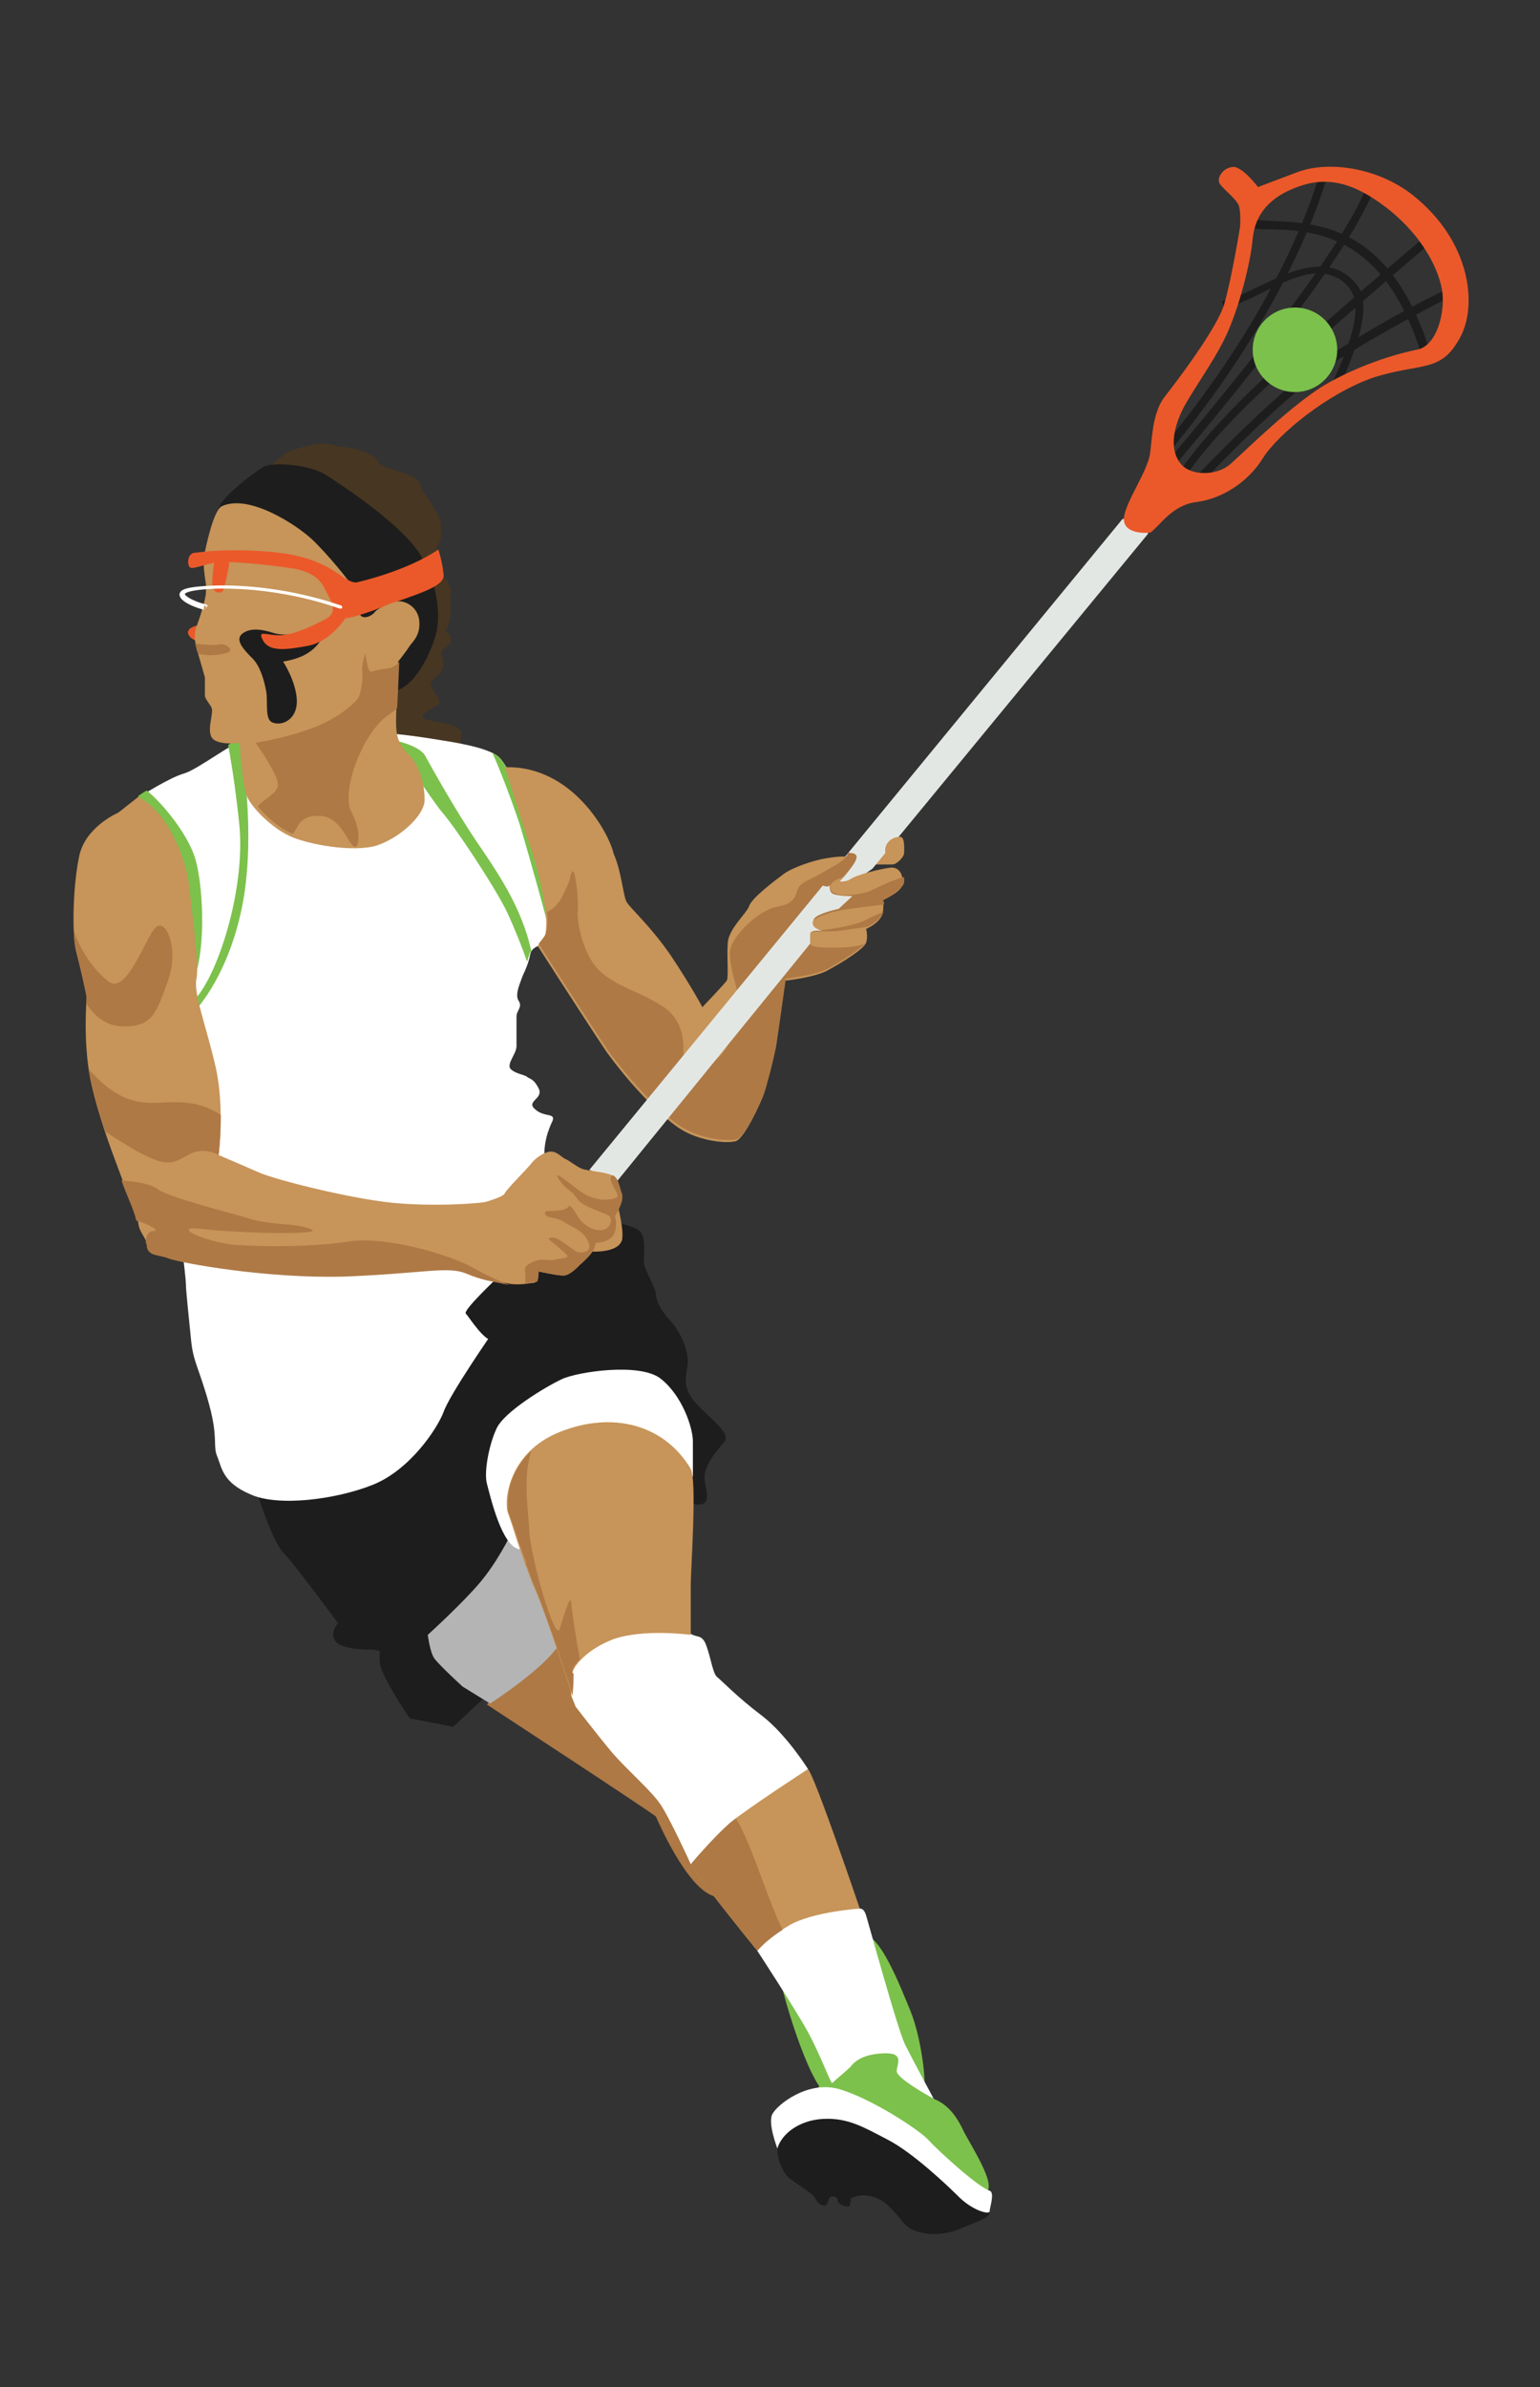 <?xml version="1.0" encoding="utf-8"?><!-- Generator: Adobe Illustrator 28.2.0, SVG Export Plug-In . SVG Version: 6.00 Build 0)  --><svg version="1.1" id="Layer_1" xmlns="http://www.w3.org/2000/svg" xmlns:xlink="http://www.w3.org/1999/xlink" x="0px" y="0px" viewBox="0 0 145.8 225.9" style="enable-background:new 0 0 145.8 225.9;" xml:space="preserve"><rect x="0" y="0" width="145.8" height="225.9" fill="#333333" stroke="none"/><style type="text/css">
	.st0{fill:#1D1D1D;}
	.st1{fill:#7CC14C;}
	.st2{fill:#AE7945;}
	.st3{fill:#B4B4B5;}
	.st4{fill:#FFFFFF;}
	.st5{fill:#C79459;}
	.st6{fill:#473622;}
	.st7{fill:#E3E7E4;}
	.st8{fill:#EB592A;}
</style><g><g><path class="st0" d="m42.2 157.3c-.4.6-1.2 1.6-1.1 1.9s.1 2.9-.3 2.6c-.5-.3-.9-2.6-1.7-3.5c-.8-.9-2.8-2.2-3.9-2.2c-1.1 0-3.1-.1-3.5-.9c-.5-.7.3-1.6.3-1.6s-4.1-5.6-5.2-6.7c-1.1-1.1-3-7.1-2.9-7.4s29.4-25.1 29.4-25.1s5.9 1.3 7 1.9c1.1.6.5 2.6.7 3.4c.2.8 1.1 2.2 1.1 2.8c0 .6.6 1.7 1.3 2.4c.7.7 1.9 2.7 1.7 4.3c-.3 1.6-.3 2.4.9 3.7c1.2 1.3 3.2 2.7 2.6 3.5c-.6.7-2 2.3-1.9 3.5c.1 1.2.9 2.8-1.1 2.4c-1.9-.4-23.4 15-23.4 15z"/><path class="st0" d="m62 126c-2.2-.1-8.1 3.3-10.5 4.2c-2.4.9-7.9 4.9-8.7 5.9c-.9.9 1.5.2 1.7 0c.2-.2-3.3 3.2-4.1 4.3c-.8 1.1-2.2 1.5-2.7 4.4s-2.1 11.1-1.7 12.8c.5 1.7 2.8 5 2.8 5l4.1.8s21.5-20 22.1-21.1c.6-1.1 1.5-.9 1.3-2s.9-3.4 1.3-4.1c.3-.7-.7-.3-1.6-1.7c-.9-1.5-1.6-1.8-1.7-2.5s.5-2.5.1-4c-.5-1.4-1.3-1.9-2.4-2z"/><path class="st1" d="m73.8 186.8c.1 1.4 2.7 10.2 4.4 11.3c1.6 1.1 8.7.4 9.2 0c.4-.4-.1-5.1-1.2-7.8c-1.1-2.7-2.9-7.2-4.4-7.2h-1.9l-6.1 3.7z"/><path class="st2" d="m46.1 161.3s15.9 10.4 16 10.6c.1.2 2.8 6.6 5.4 7.5c2.6.8-.4-13.8-.4-13.8l-8.3-5.7l-5.5-7.1l-7.2 8.5z"/><path class="st3" d="m48.3 145.3s-1.2 2.5-2.9 4.5s-4.9 4.9-4.9 4.9s.2 1.6.6 2.2s2.7 2.7 2.7 2.7l2.6 1.6s5.6-3.6 6.7-5.9s-1.8-7.5-1.8-7.5l-3-2.5z"/><path class="st0" d="m93.7 209.2c.1.6-.6.8-2.8 1.7s-3.9.4-4.7 0c-.8-.4-1.7-2.3-3.2-2.9s-2.3 0-2.4 0s0 .8-.3.8c-.3 0-1-.2-1-.6s-.5-.4-.7-.3c-.2.1-.2.9-.6.8c-.4 0-.7-.4-.9-.8c-.2-.4-2.3-1.6-2.6-2c-.3-.4-.9-1.3-.9-2.6c0-1.3 3.5-3.8 3.5-3.8l5.4 1.1l5.4 3.9c0-.1 5.5 3.4 5.8 4.7z"/><path class="st1" d="m88.4 198.6c1.5.6 2.3 1.9 2.9 3.2c.7 1.3 2.2 3.7 2.3 4.9s-.7.5-1.7 0c-1-.5-3.8-3.5-4.8-4.4c-1-.9-3.7-2.3-5-2.9c-1.3-.6-1.6-1.2-3.2-1.6s-1.6 0-1.6 0l3.6-5.6l4.6 1.5c0 .1 1.5 4.3 2.9 4.9z"/><path class="st4" d="m81.4 180.6c.5 0 .6.7.7 1s2.9 10.5 3.6 11.9c.7 1.4 2.7 5.1 2.7 5.1s-3.5-1.9-3.5-2.6c0-.7.8-1.8-1.3-1.7c-2.1.1-2.8.9-3.1 1.3c-.3.3-1.5 1.3-1.7 1.5c-.1.2-1.1-2.6-2.3-4.8c-1.2-2.2-4.8-7.7-4.8-7.7l2.7-4.5l7 .5z"/><path class="st5" d="m76.5 167.4c.7.8 4.9 13.2 4.9 13.2s-4.5.3-6.7 1.6c-2.2 1.3-3 2.4-3 2.4s-5.7-7-6.3-8.2c-.6-1.2 4.6-8.1 4.6-8.1l6.5-.9z"/><path class="st2" d="m65.4 176.4c.6 1.2 6.3 8.2 6.3 8.2s.7-.9 2.4-2c-1.8-3.5-3.5-10.5-5.7-12.1c-1.4 2.2-3.3 5.1-3 5.9z"/><path class="st4" d="m65.4 154.6c.6.4 1.1 0 1.5 1.2c.4 1.1.6 2.6 1 2.9c.4.3 1.9 1.9 4.3 3.7c2.3 1.8 4.3 5 4.3 5s-5.7 3.7-7.4 5.1c-1.7 1.5-3.7 3.9-3.7 3.9s-2-4.4-2.9-5.7c-.9-1.3-2.9-3-4.5-4.8c-1.5-1.8-3.5-4.4-3.5-4.4l-.4-1l-.5-5l10.1-4.3l1.7 3.4z"/><path class="st4" d="m65.6 139.7v-3.3c0-1.3-1-4.3-3-5.9c-1.9-1.6-7.9-.7-9.4 0c-1.5.7-5.5 3.1-6.2 4.7c-.7 1.5-1.2 4.1-.9 5.2s1.4 6 3.1 6.2c1.8.2 16.4-6.9 16.4-6.9z"/><path class="st6" d="m25.2 44.5c.4-.5 1.5-1.3 1.7-1.5c.1-.2 2-.9 3.4-1s1.2.3 2.3.3c1.1.1 2.2.5 2.8.9c.6.4-.1.6 1.7 1.2s2.5.8 2.7 1.5s.5.9 1 1.7c.5.8.9 1.4.9 1.8c.1.5.1 1.3 0 1.7c-.1.4-.5.5-.3 1.7c.2 1.1.3 1.6.7 1.9c.4.3.7 1.3.6 1.6l-.1.3c0 0 .1.3.1.9c0 .5-.2 1.9-.5 2.1c-.3.1.7.4.5 1c-.1.6-.8.7-.9 1.1c-.1.4.5 1 0 1.8s-1.3.7-.9 1.6c.4.9 1.2 1.3.4 1.7s-1.6 1-1.2 1.2c.3.2 1.7.3 2.6.6c.9.3 1 .6 1 .9s-.3 1.7-.3 1.7h-9.1L22.4 56.1l2.8-11.6z"/><path class="st4" d="m36.5 69.4c1.1 0 3.8.4 5 .6s4.8.7 5.8 1.7c.9.9 3.9 6.9 4.1 7.5c.2.6 1.7 8.9 1.6 9.2c0 .2-2 1.1-2 1.1s-.7.2-.8.8c-.1.6-.4 1.4-.7 2c-.2.6-.8 1.8-.4 2.4c.4.6-.2.9-.2 1.5v2.8c0 .7-.9 1.6-.6 2.1c.4.5 1.4.6 1.6.8c.2.2.6.1 1.1 1.1s-1.3 1.2-.3 2c.9.8 2.1.2 1.5 1.3c-.5 1.1-.9 2.7-.5 4.2s-5 15.5-5 15.5s-4.1 5.9-4.7 7.6c-.6 1.6-3.2 5.5-6.7 6.9c-3.5 1.4-9 2.1-11.6.9c-2.6-1.1-2.7-2.5-3.1-3.5c-.5-1.1.1-1.7-.8-5s-1.5-4-1.7-6c-.2-2-.5-4.8-.5-5.4s-.7-6.3-.7-6.3l-3.7-39.8s2.8-1.8 4.2-2.2c1.4-.4 4.9-3.2 6.1-3.3c1-.1 13-.5 13-.5z"/><path class="st1" d="m18.5 92.3c1-3.1.7-8.6 0-11c-.6-2.1-2.8-5-4.6-6.5c-.4.2-.6.4-.8.5l.7 8.5c.1 0 3.7 11.6 4.7 8.5z"/><path class="st1" d="m18.5 94.5v1.1s3.4-3.5 4.6-10.8c1-6.3-.1-13.2-.4-14.9c-.3.1-.7.3-1.1.6c.2 1.1.6 3.3 1 7c.8 6.2-1.9 14.6-4.1 17z"/><path class="st1" d="m45.1 79.6c-1.9-2.8-4.2-6.9-4.8-8c-.5-1.1-3.2-1.6-3.2-1.6l1.1 1.6s2.5 3.8 3.6 5.2c1.2 1.3 5.1 7.2 6.2 9.5c.7 1.5 1.5 3.5 1.9 4.7c.1-.2.1-.4.2-.6c0-.2.1-.3.2-.4c-.9-4.2-3.3-7.6-5.2-10.4z"/><path class="st1" d="m51.9 87.6c.2.7.4-1.2.5-3.3c-.4-2.3-.9-4.8-1-5.1c-.2-.6-3.2-6.5-4.1-7.5c-.2-.2-.4-.3-.7-.5c.5 1.1 1.6 3.8 2.6 6.8c1.2 4 2.3 8.1 2.7 9.6z"/><path class="st0" d="m47.1 120.9s-3.3 3.1-3 3.4c.3.3 1.9 2.9 2.7 2.5c.8-.4 5.4-7.1 5.4-7.1l-5.1 1.2z"/><path class="st5" d="m55.5 118.4c.9.1 3.1.1 3.4-1.1c.2-1.2-.6-3.9-.6-3.9l-2.8 5z"/><g><path class="st0" d="m111.1 42.3l-.6-.5c11.6-14.1 14.3-25.1 14.4-25.2l.7.2s-2.8 11.2-14.5 25.5z"/></g><g><path class="st0" d="m111.1 44.2l-.6-.5c10.9-12.9 17.5-22 19-26.4l.7.3c-1.6 4.5-8 13.4-19.1 26.6z"/></g><g><path class="st0" d="m111.5 46.4l-.7-.3c.1-.1 1.5-3.6 9.9-11.3c8.4-7.6 14.7-12.8 14.7-12.8l.5.6c-.1.1-6.3 5.3-14.7 12.8c-8.3 7.5-9.7 11-9.7 11z"/></g><g><path class="st0" d="m112.9 46.6l-.6-.5c.1-.1 8.8-9.6 14.7-13.2c5.9-3.7 10.5-5.8 10.6-5.8l.3.7s-4.6 2.2-10.5 5.8c-5.8 3.5-14.4 12.9-14.5 13z"/></g><g><path class="st0" d="m126.9 36.4l-.7-.3c1.9-4.1 2.5-6.6 1.9-8.2c-.3-.7-.8-1.3-1.7-1.7c-2-.9-4.3.2-6.7 1.4c-1.2.6-2.5 1.2-3.8 1.6l-.2-.7c1.2-.3 2.5-.9 3.7-1.5c2.5-1.2 5.1-2.4 7.4-1.4c1 .5 1.7 1.2 2.1 2.1c.5 1.7 0 4.3-2 8.7z"/></g><g><path class="st0" d="m134.5 33.3c-3.6-11.2-10.1-11.5-14.3-11.6c-.5 0-1.1 0-1.5-.1l.1-.8c.5 0 1 .1 1.5.1c4.5.2 11.2.4 15 12.1l-.8.3z"/></g><path class="st5" d="m85.1 79.2c.6-.2.5 1.1.5 1.5c0 .4-.7 1.1-1.1 1.1h-2.3c0 0 .7-1.9 2.9-2.6z"/><path class="st7" d="m82.6 82.2l26.1-31.7s-.4-1.1-1.4-1.3c-1-.3-1.1 0-1.1 0l-26.3 32l-1 2.3l1 .6l2.7-1.9z"/><path class="st8" d="m20.3 59c-1.3 0-2.6.3-2.5.9c.1.6 1.2 1.1 2.5.9c1.3-.2 0-1.8 0-1.8z"/><path class="st0" d="m20.7 48.2c0-1 3.4-3.5 4.2-4s4.2-.3 5.9.7c1.7 1.1 7.2 4.7 9 7.6c1.7 2.9 1.9 5.7 1.5 7.4c-.4 1.6-1.9 5.1-4 5.5S20.7 48.2 20.7 48.2z"/><path class="st5" d="m21 47.9c2.6-1.2 7.1 1.8 8.5 3.1s3.7 4.1 4 4.7c.3.6.3 2.3.7 2.6c.4.3 1.1-.1 1.3-.4c.2-.3 1.6-1 2.3-1s1.8.6 1.9 1.9s-.6 1.9-.9 2.3c-.3.5-1.1 1.5-1.1 1.5s-.2 4.3-.2 5.6s.1 2.1 1.2 3.2c1.1 1.1 1.5 2.9 1.5 4.3S38 79.2 35.7 80c-2.3.7-6.6-.1-8.3-.9c-1.7-.8-3.5-2.6-4-3.7c-.5-1.1-.7-5.1-.7-5.1s-2.3.3-2.7-.6s.3-2.3 0-2.8s-.6-.8-.6-1.1v-1.7l-.4-1.4s-.3-1-.4-1.4s-.3-1.2 0-2s.9-2.6.9-3.3v-.7s-.3-1.7-.2-2.6c.2-1 .9-4.4 1.7-4.8z"/><path class="st2" d="m33.3 76.9c-1.1-1.9 1-7.5 3.4-9.2c.3-.2.6-.4.9-.7c.1-1.8.2-4.4.2-4.4s-.3.6-1.4.7c-1.1.1-1.3.5-1.5 0c-.2-.5-.3-1.5-.3-1.5s-.4 1.2-.3 1.7c.1.5-.1 2.3-.5 2.7c-.5.5-1.3 1.4-3.5 2.4c-2.3 1-5 1.5-6.1 1.7c0 0 2.1 2.9 2.1 3.9c.1.8-1.3 1.4-1.9 2.1c.8 1 2.1 2.1 3.3 2.6c.5-.4.5-1.8 2.6-1.7c2.1.1 2.7 2.9 3.3 2.9c.3.2.7-1.3-.3-3.2z"/><path class="st8" d="m17.3 53.1"/><path class="st0" d="m30.8 59.8c-.6 1.3-1.5 2.4-4 2.8c0 0 1.2 1.8 1.3 3.6c.1 1.8-1.3 2.5-2.2 2.2c-.9-.2-.5-1.9-.7-3c-.2-1.1-.6-2.4-1.3-3.1s-1.7-1.7-1-2.3s1.8-.5 3-.1c1.2.4 4.9-.1 4.9-.1z"/><path class="st8" d="m41.5 52s.4 1.2.5 2.4s-2.9 1.9-5.7 3s-3.6 1.1-3.6 1.1s-1.4 2.2-3.5 2.6c-2.1.4-3.7.6-4.3-.5c-.6-1.1.4-.4 1.8-.5s3.1-1 4.1-1.5s.8-1.3.3-2.2c-.5-.9-.7-2.1-3.3-2.6c-2.6-.4-6-.7-7.1-.6c-1.1.1-2.4.7-2.7.5s-.3-1.4.5-1.4c.9-.1 3-.4 6.9-.1c3.9.3 5.6 1.4 6.8 2.2c1.2.9 1.6.7 1.6.7s4.6-1 7.7-3.1z"/><path class="st5" d="m36.3 57.5c.5-.2.9-.4 1.4-.6c-.6.1-1.5.5-1.9.8c.1-.1.3-.2.5-.2z"/><path class="st8" d="m21.7 53.4s-.4 2.2-.6 2.5s-1 .3-1-.7c0-1 .2-2.1.2-2.1s1.5-.3 1.4.3z"/><g><path class="st4" d="m19.3 57.7s-.1 0 0 0c-.8-.2-2.4-.8-2.3-1.5c.1-.4.5-.7 3.5-.8c6.6-.1 11.7 1.9 11.8 1.9c.1 0 .1.2.1.2c0 .1-.2.1-.2.1c-.1 0-5.1-2-11.6-1.9c-3 .1-3.1.5-3.1.5c0 .2.8.7 2 1c.1 0 .2.1.1.2c-.2.2-.2.3-.3.3z"/></g><path class="st5" d="m19.5 57.5c0-.1 0-.2-.1-.2s-.1.2-.1.4h.1s0-.1.1-.2z"/><path class="st5" d="m47.8 72.6s1.8 5.8 2.5 7.8s1.1 4.2 1.3 5.5s.1 2.3 0 2.6c-.1.3-.7 1-.7 1s4.3 6.7 6.5 10c2.3 3.2 5.5 6.5 7.3 7.5c1.8 1 4 1.2 4.9 1c.9-.2 2.4-3.7 2.6-4.2c.2-.5 1-3.5 1.2-4.7s.9-6.3.9-6.3s2.9-.3 4.1-1c1.3-.7 3.4-2 3.6-2.6c.2-.6 0-1.3 0-1.3s1.2-.5 1.5-1.3c.3-.9 0-1.4 0-1.4s1.7-.7 1.9-1.4s-.1-1.8-1.1-1.7c-.9.1-3.3.7-3.8 1.1c-.5.3-1 .2-1 .2s1.3-1.3 1.3-1.9c0-.6-1.2-.5-2.5-.3s-3.3.9-4.1 1.5c-.8.6-3.1 2.3-3.3 3.1c-.3.7-1.9 2.1-2 3.4s.1 3.3-.1 3.6c-.2.3-2.3 2.5-2.3 2.5s-1-1.9-3-4.9c-2-2.9-3.9-4.5-4.2-5.1c-.3-.6-.5-3-1.2-4.5c-.4-1.9-3.9-8.4-10.3-8.2z"/><path class="st2" d="m85.6 83.5v-.5c-1 .2-3 1.2-3.2 1.3c-.3.2-3.1.8-3.7 0s1.1-1.3 1.1-1.3s1.3-1.3 1.3-1.9c0-.3-.3-.4-.8-.4c-.3.8-1.3 1.2-2.3 1.8c-1.1.7-2.1.9-2.4 1.5c-.3.6-.2 1.5-2 1.8c-1.8.3-4.5 2.9-4.5 4.4c0 1.6.9 3.9.9 4.5c.1.6-.5 5-2.9 6c-2.4 1-2.4-.7-2.4-1.2c0-.5.2-2.9-2-4.3c-2.2-1.4-4.5-1.9-6-3.4c-1.5-1.5-2.1-4.5-2-5.6c.1-1.1-.2-3.4-.4-3.7c-.2-.3-.4.9-.4.9l-.7 1.5c-.3.6-.8 1.1-1.4 1.4c.1 1 0 1.7-.1 2c-.1.3-.7 1-.7 1s4.3 6.7 6.5 10c2.3 3.2 5.5 6.5 7.3 7.5c1.8 1 4 1.2 4.9 1c.9-.2 2.4-3.7 2.6-4.2c.2-.5 1-3.5 1.2-4.7c.2-1.3.9-6.3.9-6.3s2.9-.3 4.1-1c1.1-.6 2.8-1.7 3.4-2.3c-1.3.5-3.9.4-4.6.3c-.9-.1-.8-.8-.7-1.2c.1-.4 1.9-.2 2.7-.3c.8-.1 2.8-.4 2.8-.4s1.2-.5 1.5-1.3v-.1c-.5.2-1.2.5-1.7.8c-1.1.5-3.1.8-4 .9c-.9.1-1.2-.6-.9-.9c.3-.3 1.3-.7 2.3-.9c.8-.2 3.5-.5 4.4-.6c0-.3-.1-.4-.1-.4s1.9-1 2-1.7z"/><path class="st7" d="m77.9 83.8s.5.2.6 0s-.1.6.4.8c.5.2 1.8.2 1.8.2L79.4 86s-1.9.4-2.3.9c-.4.6 0 1 .8 1.2c0 0-1.2-.2-1.2.3v.9l-18.3 22.5s-1.8-.7-2.2-.9l-.4-.2l22.1-26.9z"/><path class="st5" d="m85.1 79.2c-.7 0-1.6.7-1.2 1.8c.4 1.2 1.2-1.8 1.2-1.8z"/><path class="st8" d="m133.8 18.5c-3.4-2.7-8.1-3.3-11-2.2l-3.7 1.4c0 0-1.5-2-2.4-1.9c-.9.1-1.4.9-1.3 1.4c.1.5 1.7 1.6 1.9 2.3c.2.7.1 2 .1 2s-.8 4.9-1.5 7.3c-.7 2.3-4.5 7.3-5.6 8.7c-1.1 1.4-1.2 3.5-1.4 5.3s-2.4 4.7-2.5 6.3c0 1.6 2.5 1.3 2.5 1.3c.9-.6 2-2.6 4.4-2.9c2.4-.3 4.9-1.9 6.3-4.2c1.4-2.2 6.1-6.1 10.5-7.6c4.5-1.4 6.3-.4 8.1-3.7c1.7-3 1.1-9.1-4.4-13.5zm.3 14.6c-2 .4-5.6 1.5-8.8 3.4c-3.2 2-6.9 5.7-8.8 7.4c-1.2 1.1-3.7 1.2-4.7 0s-.8-3 0-4.8c.8-1.8 3.2-4.9 4.4-7.6c1.2-2.7 2.2-6.7 2.4-8.9c.2-2.2 1.5-4 4.5-5c2.9-1 5.5-.1 8.6 2.4c3 2.5 4.4 5.3 4.8 7.3s-.4 5.5-2.4 5.8z"/><circle class="st1" cx="122.6" cy="33.1" r="4"/><path class="st5" d="m13.1 75.4l-1.9 1.5S8.1 78.2 7.5 81s-.7 7.4-.3 9c.4 1.5 1 4.2 1 4.4c0 .2-.4 4.6.5 8.4s2.3 7.2 2.8 8.6s1.5 3.6 1.6 4.4c.1.8.7 1.3.9 2.1c.2.9 1.1.7 2.1 1.1c1.1.4 9.1 1.9 16.6 1.7s9.8-1 11.5-.3c1.7.7 2.3.7 3.6 1c1.3.3 2.3 0 2.7 0c.5 0 .4-1.1.4-1.1s1.8.4 2.4.4c.6 0 1.5-1 1.5-1s.7-.6 1-1c.4-.4.5-1.1.5-1.1s1.5 0 1.8-1c.3-1 0-1.5 0-1.5s.9-1.3.7-2.1c-.3-.8-.3-1.5-.9-1.8s-2.3-.4-2.8-.6c-.5-.2-1.1-.7-1.5-.9c-.4-.1-.9-.9-1.7-.7c-.7.2-1.3.7-1.6 1.1c-.3.4-2.4 2.5-2.5 2.8c-.1.3-1.1.6-1.7.8s-5.3.5-9.1.1c-3.8-.4-10.8-2.1-12.6-2.9c-1.8-.8-3.7-1.6-3.7-1.6s.6-4.5-.3-8.4c-.9-3.9-2.1-6.9-1.8-8.3c.3-1.4-.5-6.7-.7-8.9c-.3-2.1-1.7-6.6-4.8-8.3z"/><path class="st2" d="m11.3 97.1c3.2.2 3.5-1.3 4.6-4.3c1.1-2.9-.2-6.1-1.2-5c-1 1.1-2.7 6.3-4.4 5.1c-1.2-.9-2.6-2.7-3.3-4.8c0 .8.1 1.4.2 1.8c.4 1.5 1 4.2 1 4.4v.7c.7 1.1 1.8 2 3.1 2.1z"/><path class="st2" d="m17.8 109.3c1.5-.9 2.9 0 2.9 0s.2-1.6.2-3.8c-2.9-1.9-5.4-.9-7.5-1.2c-2.1-.3-3.5-1.5-5-3.1l.3 1.5c.4 1.6.8 3.1 1.3 4.4c.9.6 1.9 1.2 2.9 1.8c2.8 1.5 3.3 1.3 4.9.4z"/><path class="st2" d="m32.9 117.5c-3.4.5-7.9.5-10.6.3c-2.7-.2-6.5-1.9-3.1-1.5c3.4.4 11.8.6 10.2 0c-1.5-.6-3.2-.3-5.5-.9c-2.3-.7-8-2.1-9-2.9c-.7-.5-2.1-.7-3.4-.8c.4 1.2 1.2 2.8 1.4 3.8c1.1.3 2.4 1 1.6 1c-.5 0-.7.5-.7 1.1c.1.1.1.3.1.4c.2.9 1.1.7 2.1 1.1c1.1.4 9.1 1.9 16.6 1.7c7.5-.3 9.8-1 11.5-.3c1.7.7 2.3.7 3.6 1c.2 0 .3.1.5.1c-.7-.3-1.7-.7-3-1.4c-2.4-1.5-8.9-3.3-12.3-2.7z"/><path class="st2" d="m51 120.3s1.8.4 2.4.4c.6 0 1.5-1 1.5-1s.7-.6 1-1c.4-.4.5-1.1.5-1.1s1.5 0 1.8-1c.3-1 0-1.5 0-1.5s.9-1.3.7-2.1c-.3-.8-.3-1.5-.9-1.8c-.7.4.8 1.8.4 2.1c-.6.3-1.5.3-2.4 0c-.9-.3-1.7-1.1-2.7-1.8c-1-.7-.4.1 0 .6c.4.5.8.5 1.4 1.4c.6.8 2.8 1.3 3 1.6c.3.3.1 1.2-.7 1.3c-.8.1-1.6-.4-2.1-1c-.5-.7-.9-1.6-1.1-1.2c-.2.4-1.7.4-2 .4c-.4.1-.2.5.3.6c.5.1.8.1 1.4.5c.6.4 1.7.7 2.2 1.8c.4 1.1-.6 1-.9 1c-.3 0-1.2-.8-1.9-1.2s-1.1-.1-.9 0c.1.1 1.5 1.2 1.7 1.5c.2.3-.9.3-1.2.4c-.3.1-.9 0-1.3 0c-.3 0-1.5.4-1.5.9c0 .4.1.6 0 1.3c.5 0 .8-.1 1.1-.1c.2 0 .2-1 .2-1z"/><path class="st5" d="m65.4 139c.6 1.1 0 9.5 0 10.9v4.8c0 0-4.4-.6-7.3.4c-2.9 1.1-4.1 3-3.9 3.4c.2.4 0 2 0 2s-2.4-7.5-3.6-10.2c-1.2-2.8-2.1-6.1-2.5-7.1c-.4-1-.1-5.7 4.9-7.7c5-2 9.9-.7 12.4 3.5z"/><path class="st4" d="m93.7 207.3c.5.2 0 1.6 0 1.9c.1.4-1.4.1-2.8-1.2c-1.3-1.3-4.5-4.3-6.8-5.5c-2.3-1.2-3.8-2.1-6.1-2c-2.3.1-4 1.4-4.4 2.8c0 0-.9-2.3-.5-3.2s3.4-3.3 6.4-2.4s7.3 3.7 8.3 4.7c.9 1 4.7 4.5 5.9 4.9z"/><path class="st2" d="m53 154.1c-.4 1.6-2.9-7.1-2.9-9.5c-.1-1.6-.6-4.9.2-7.3c-1.6 1.5-2.2 3.4-2.2 4.6v1.1c.2.5.6 1.6 1 2.9c.1.2.1.3.2.5l.3.9c.1.2.2.4.2.7c.3.7.5 1.5.8 2.1c1.2 2.8 3.6 10.2 3.6 10.2s.1-1.3.1-1.8c0-.1 0-.2-.1-.2v-.3c.1-.3.3-.6.7-1c-.4-2.1-.7-4.2-.8-5.1c0-1.4-.6.6-1.1 2.2z"/></g><path class="st2" d="m21.7 61.3c-.3-.3-.6-.4-1-.3c-.4.1-1.5 0-2.2-.1c0 .2.1.4.1.5c0 .1.1.3.2.5c.3 0 .7.1 1.2.1c1.7-.1 2-.4 1.7-.7z"/></g></svg>